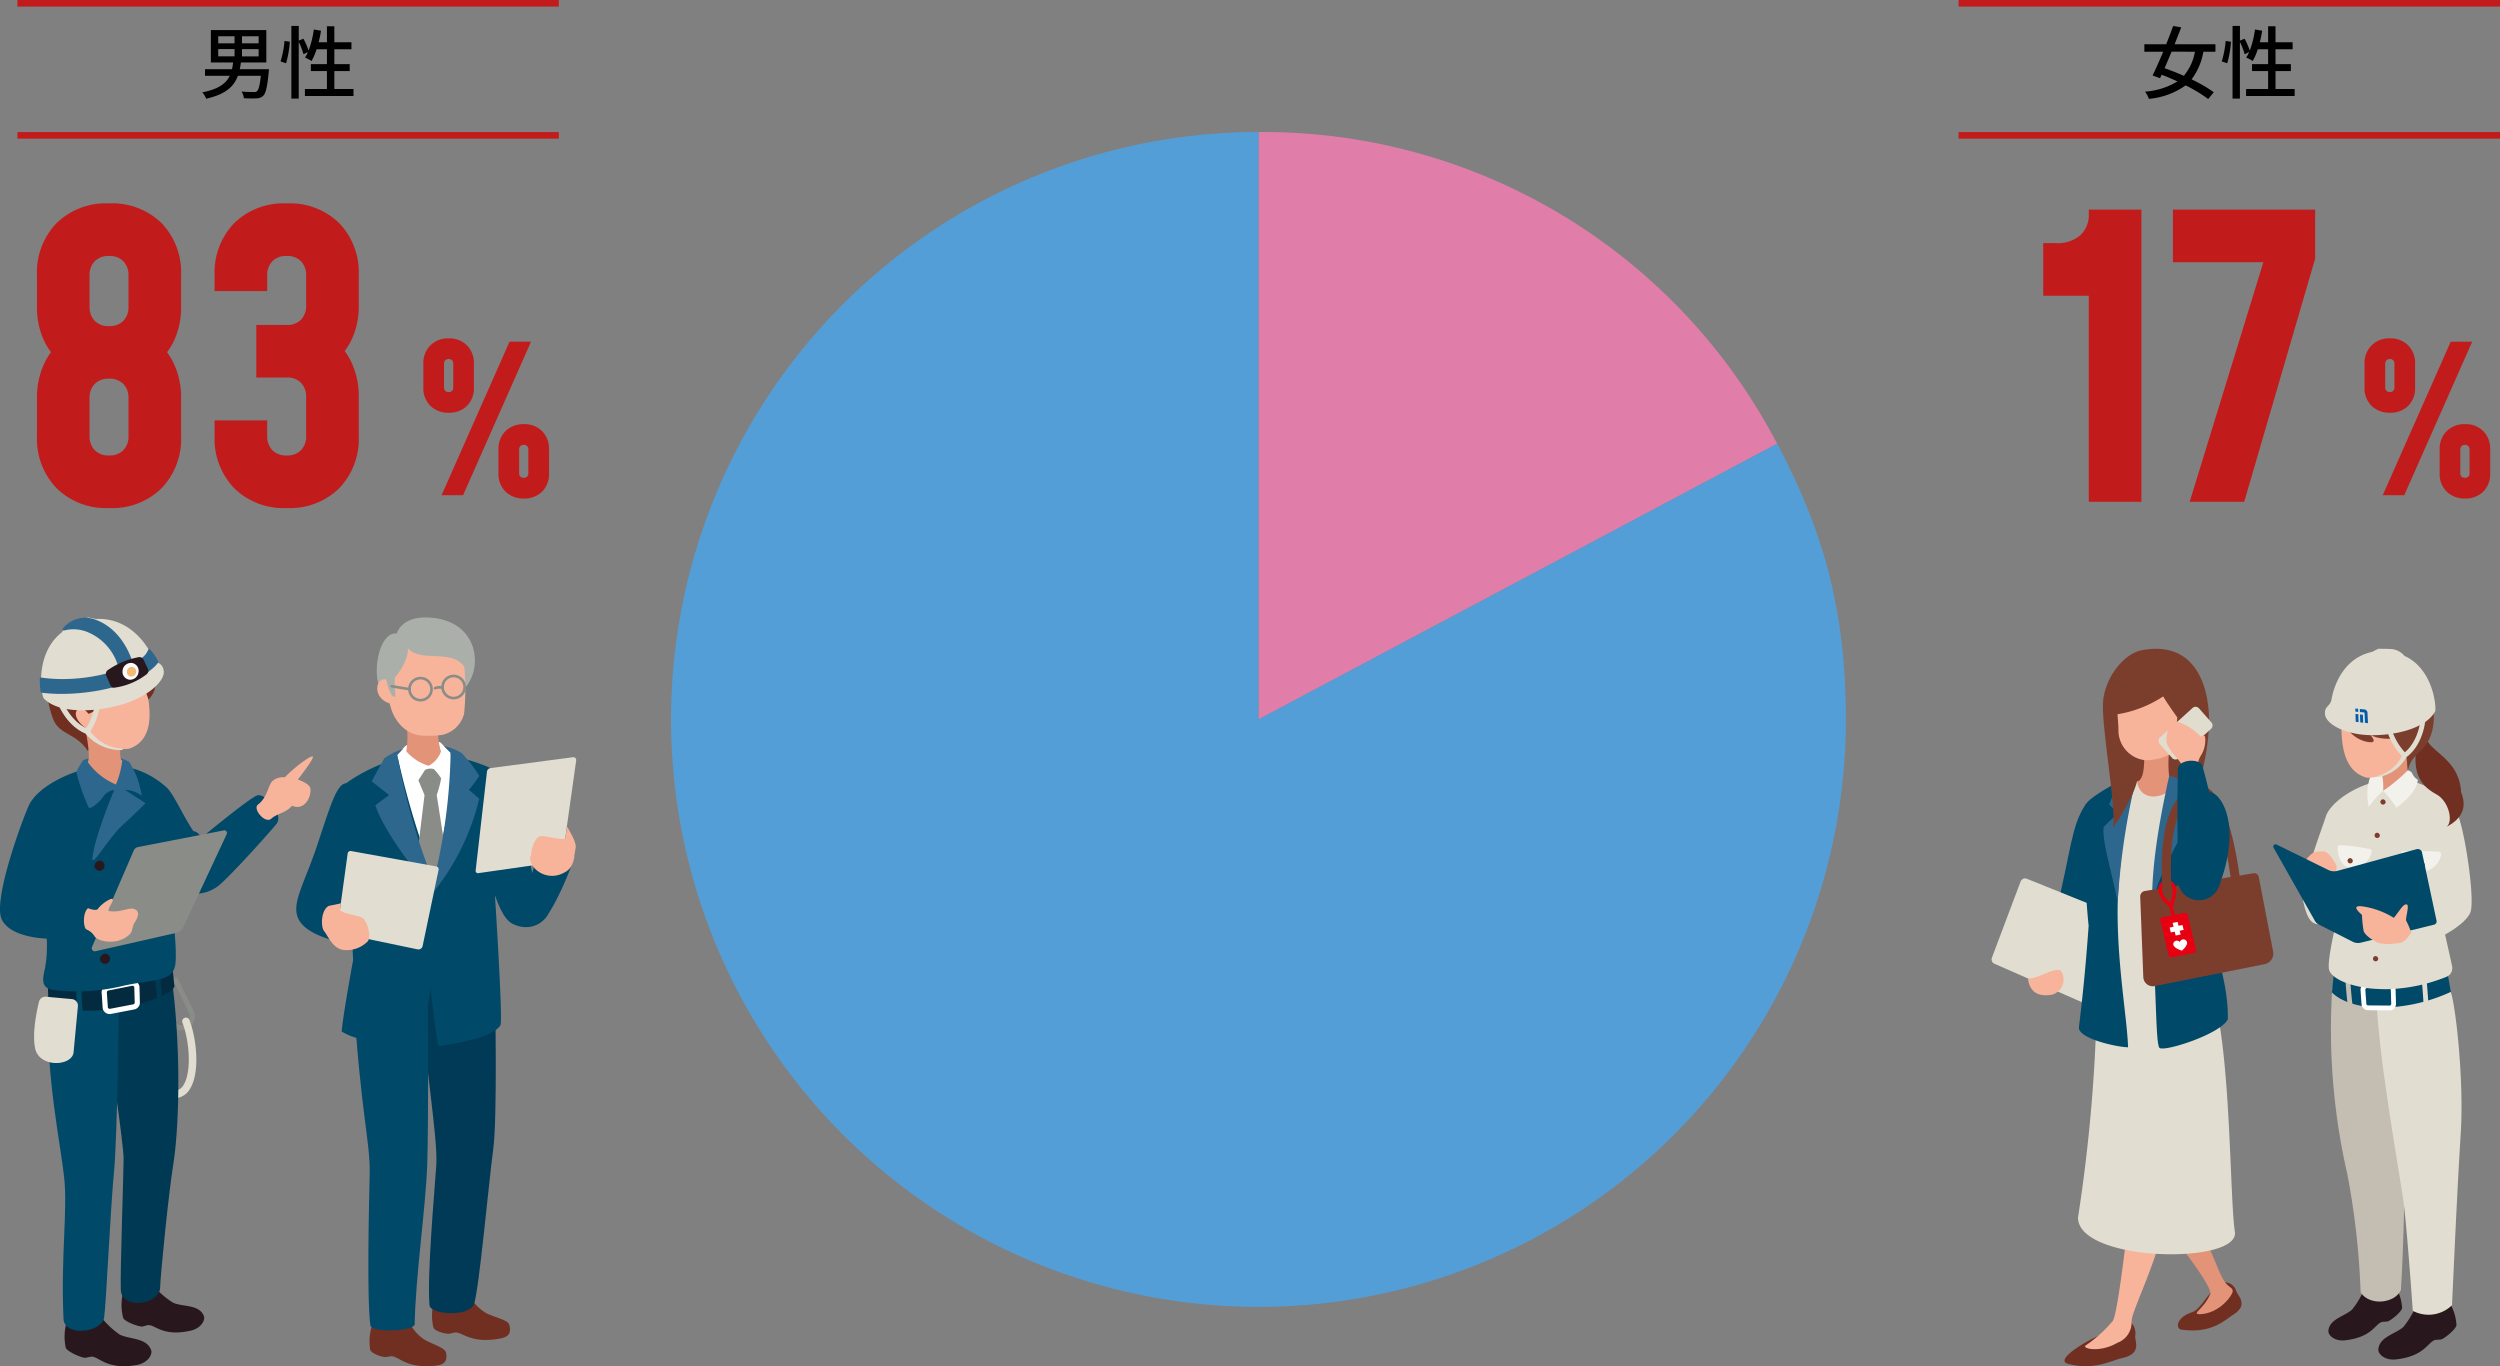 <svg xmlns="http://www.w3.org/2000/svg" xmlns:xlink="http://www.w3.org/1999/xlink" width="378.636" height="206.917" viewBox="0 0 378.636 206.917">
  <rect x="0" y="0" width="378.636" height="206.917" fill="#808080" stroke="none"/>
  <defs>
    <clipPath id="clip-path">
      <rect id="長方形_268" data-name="長方形 268" width="47.4" height="113.398" fill="none"/>
    </clipPath>
    <clipPath id="clip-path-2">
      <rect id="長方形_269" data-name="長方形 269" width="42.4" height="113.398" fill="none"/>
    </clipPath>
    <clipPath id="clip-path-3">
      <rect id="長方形_275" data-name="長方形 275" width="30.042" height="107.655" fill="none"/>
    </clipPath>
    <clipPath id="clip-path-4">
      <rect id="長方形_321" data-name="長方形 321" width="42.66" height="108.658" fill="none"/>
    </clipPath>
    <clipPath id="clip-path-5">
      <rect id="長方形_324" data-name="長方形 324" width="177.93" height="177.93" fill="none"/>
    </clipPath>
  </defs>
  <g id="グループ_9749" data-name="グループ 9749" transform="translate(-243.364 -4510)">
    <g id="グループ_9616" data-name="グループ 9616" transform="translate(0 783)">
      <g id="グループ_9603" data-name="グループ 9603" transform="translate(-135 2173)">
        <path id="パス_2190" data-name="パス 2190" d="M-41.123.944a10.656,10.656,0,0,1-7.95-3.009,10.778,10.778,0,0,1-2.965-7.906v-5.723a12.131,12.131,0,0,1,.959-4.927,10.011,10.011,0,0,1,2.64-3.628v3.127a9.521,9.521,0,0,1-2.64-3.54,11.923,11.923,0,0,1-.959-4.9v-4.72A10.766,10.766,0,0,1-49.073-42.2a10.685,10.685,0,0,1,7.95-2.994A10.674,10.674,0,0,1-33.158-42.2a10.8,10.8,0,0,1,2.95,7.921v4.72a11.923,11.923,0,0,1-.959,4.9,9.521,9.521,0,0,1-2.64,3.54v-3.127a10.011,10.011,0,0,1,2.64,3.628,12.131,12.131,0,0,1,.959,4.927v5.723a10.808,10.808,0,0,1-2.95,7.906A10.645,10.645,0,0,1-41.123.944Zm0-7.965a2.86,2.86,0,0,0,2.183-.811,2.985,2.985,0,0,0,.767-2.139v-5.723a2.985,2.985,0,0,0-.767-2.139,2.86,2.86,0,0,0-2.183-.811,2.86,2.86,0,0,0-2.183.811,2.985,2.985,0,0,0-.767,2.139v5.723a2.985,2.985,0,0,0,.767,2.139A2.86,2.86,0,0,0-41.123-7.021Zm0-19.588a2.86,2.86,0,0,0,2.183-.811,2.985,2.985,0,0,0,.767-2.139v-4.72a2.985,2.985,0,0,0-.767-2.139,2.86,2.86,0,0,0-2.183-.811,2.86,2.86,0,0,0-2.183.811,2.985,2.985,0,0,0-.767,2.139v4.72a2.985,2.985,0,0,0,.767,2.139A2.86,2.86,0,0,0-41.123-26.609ZM-14.219.944a10.656,10.656,0,0,1-7.95-3.009,10.778,10.778,0,0,1-2.965-7.906v-2.36h7.965v2.36A2.985,2.985,0,0,0-16.4-7.832a2.86,2.86,0,0,0,2.183.811,2.86,2.86,0,0,0,2.183-.811,2.985,2.985,0,0,0,.767-2.139v-5.9a2.985,2.985,0,0,0-.767-2.139,2.86,2.86,0,0,0-2.183-.811h-4.6v-7.965h4.6a2.86,2.86,0,0,0,2.183-.811,2.985,2.985,0,0,0,.767-2.139v-4.543a2.985,2.985,0,0,0-.767-2.139,2.86,2.86,0,0,0-2.183-.811,2.86,2.86,0,0,0-2.183.811,2.985,2.985,0,0,0-.767,2.139v2.36h-7.965v-2.36A10.766,10.766,0,0,1-22.169-42.2a10.685,10.685,0,0,1,7.95-2.994A10.674,10.674,0,0,1-6.254-42.2,10.8,10.8,0,0,1-3.3-34.279v4.543a11.923,11.923,0,0,1-.959,4.9A9.521,9.521,0,0,1-6.9-21.3v-3.127A10.011,10.011,0,0,1-4.263-20.8,12.131,12.131,0,0,1-3.3-15.871v5.9a10.808,10.808,0,0,1-2.95,7.906A10.645,10.645,0,0,1-14.219.944Z" transform="translate(436 1630)" fill="#c21b1b"/>
        <path id="パス_2191" data-name="パス 2191" d="M-6.758,0,3.534-23.25H6.789L-3.5,0Zm1.085-12.493a3.793,3.793,0,0,1-2.782-1.046,3.71,3.71,0,0,1-1.062-2.767v-3.6a3.762,3.762,0,0,1,1.062-2.782,3.762,3.762,0,0,1,2.782-1.062,3.71,3.71,0,0,1,2.767,1.062A3.793,3.793,0,0,1-1.86-19.9v3.6a3.74,3.74,0,0,1-1.046,2.767A3.74,3.74,0,0,1-5.673-12.493Zm0-3.131a.67.67,0,0,0,.5-.186.67.67,0,0,0,.186-.5v-3.6a.718.718,0,0,0-.186-.519.656.656,0,0,0-.5-.194.7.7,0,0,0-.519.194.7.7,0,0,0-.194.519v3.6a.656.656,0,0,0,.194.5A.718.718,0,0,0-5.673-15.624ZM5.7.5A3.793,3.793,0,0,1,2.922-.55,3.71,3.71,0,0,1,1.86-3.317v-3.6A3.762,3.762,0,0,1,2.922-9.7,3.762,3.762,0,0,1,5.7-10.757,3.71,3.71,0,0,1,8.471-9.7,3.793,3.793,0,0,1,9.517-6.913v3.6A3.74,3.74,0,0,1,8.471-.55,3.74,3.74,0,0,1,5.7.5Zm0-3.131a.67.67,0,0,0,.5-.186.67.67,0,0,0,.186-.5v-3.6A.718.718,0,0,0,6.2-7.432a.656.656,0,0,0-.5-.194.7.7,0,0,0-.519.194.7.7,0,0,0-.194.519v3.6a.656.656,0,0,0,.194.5A.718.718,0,0,0,5.7-2.635Z" transform="translate(452 1629)" fill="#c21b1b"/>
      </g>
      <g id="グループ_9615" data-name="グループ 9615" transform="translate(-0.5)">
        <path id="パス_2189" data-name="パス 2189" d="M2.916-6.564H5.388v1.1H2.916Zm0-1.944H5.388V-7.44H2.916ZM9.036-7.44H6.516V-8.508h2.52Zm0,1.98H6.516v-1.1h2.52ZM10.6-3.516H6.18c.06-.324.12-.672.168-1.02H10.2V-9.444H1.8v4.908H5.172c-.048.348-.1.7-.168,1.02H.912v1H4.656C4.1-1.368,2.988-.5.5-.012a3.045,3.045,0,0,1,.588.96C4.056.288,5.3-.912,5.892-2.52h3.48C9.216-1.068,9.036-.4,8.784-.18a.7.7,0,0,1-.516.12c-.3,0-1.068-.012-1.824-.072A2.327,2.327,0,0,1,6.8.876C7.56.912,8.292.924,8.676.9A1.54,1.54,0,0,0,9.72.516c.4-.384.624-1.344.84-3.576Zm2.592-.9a15.217,15.217,0,0,0,.564-3.264l-.8-.12a14.305,14.305,0,0,1-.6,3.1ZM20.5-.516V-3.24h2.328V-4.284H20.5V-6.54h2.592V-7.6H20.5V-10.02H19.38V-7.6H18.12a16.164,16.164,0,0,0,.36-1.752l-1.092-.18A14.125,14.125,0,0,1,16.6-6.336a10.755,10.755,0,0,0-.78-1.8l-.708.288v-2.22H13.992v11h1.116v-8.6a10.919,10.919,0,0,1,.72,1.884l.672-.324a5.334,5.334,0,0,1-.444.828,6.493,6.493,0,0,1,1,.516A10.792,10.792,0,0,0,17.82-6.54h1.56v2.256H16.944V-3.24H19.38V-.516H16.044V.54H23.4V-.516Z" transform="translate(274 3741)"/>
        <line id="線_836" data-name="線 836" x2="82" transform="translate(246.5 3727.5)" fill="none" stroke="#c21b1b" stroke-width="1"/>
        <line id="線_837" data-name="線 837" x2="82" transform="translate(246.5 3747.5)" fill="none" stroke="#c21b1b" stroke-width="1"/>
      </g>
    </g>
    <g id="グループ_9617" data-name="グループ 9617" transform="translate(294 783)">
      <g id="グループ_9603-2" data-name="グループ 9603" transform="translate(-135 2173)">
        <path id="パス_2193" data-name="パス 2193" d="M-35.282,0V-31.211h-6.9v-7.965h1.947a5.245,5.245,0,0,0,3.658-1.18,4.165,4.165,0,0,0,1.3-3.245v-.649h7.965V0ZM-20,0-7.788-39.707l2.537,3.422H-22.538V-44.25H-1v7.434L-11.741,0Z" transform="translate(436 1630)" fill="#c21b1b"/>
        <path id="パス_2194" data-name="パス 2194" d="M-6.758,0,3.534-23.25H6.789L-3.5,0Zm1.085-12.493a3.793,3.793,0,0,1-2.782-1.046,3.71,3.71,0,0,1-1.062-2.767v-3.6a3.762,3.762,0,0,1,1.062-2.782,3.762,3.762,0,0,1,2.782-1.062,3.71,3.71,0,0,1,2.767,1.062A3.793,3.793,0,0,1-1.86-19.9v3.6a3.74,3.74,0,0,1-1.046,2.767A3.74,3.74,0,0,1-5.673-12.493Zm0-3.131a.67.67,0,0,0,.5-.186.67.67,0,0,0,.186-.5v-3.6a.718.718,0,0,0-.186-.519.656.656,0,0,0-.5-.194.7.7,0,0,0-.519.194.7.7,0,0,0-.194.519v3.6a.656.656,0,0,0,.194.5A.718.718,0,0,0-5.673-15.624ZM5.7.5A3.793,3.793,0,0,1,2.922-.55,3.71,3.71,0,0,1,1.86-3.317v-3.6A3.762,3.762,0,0,1,2.922-9.7,3.762,3.762,0,0,1,5.7-10.757,3.71,3.71,0,0,1,8.471-9.7,3.793,3.793,0,0,1,9.517-6.913v3.6A3.74,3.74,0,0,1,8.471-.55,3.74,3.74,0,0,1,5.7.5Zm0-3.131a.67.67,0,0,0,.5-.186.67.67,0,0,0,.186-.5v-3.6A.718.718,0,0,0,6.2-7.432a.656.656,0,0,0-.5-.194.7.7,0,0,0-.519.194.7.7,0,0,0-.194.519v3.6a.656.656,0,0,0,.194.5A.718.718,0,0,0,5.7-2.635Z" transform="translate(452 1629)" fill="#c21b1b"/>
      </g>
      <g id="グループ_9615-2" data-name="グループ 9615" transform="translate(-0.5)">
        <path id="パス_2192" data-name="パス 2192" d="M8.3-6.168A7.766,7.766,0,0,1,6.612-2.52C5.628-2.952,4.62-3.348,3.7-3.672c.336-.78.7-1.632,1.056-2.5Zm3.1,0V-7.3H5.22c.348-.888.7-1.764,1-2.556L5-10.068c-.3.852-.672,1.812-1.056,2.772H.636v1.128H3.492c-.564,1.344-1.14,2.64-1.608,3.6l1.128.408.24-.516c.78.288,1.6.636,2.4,1.008A11,11,0,0,1,.732-.12,3.571,3.571,0,0,1,1.32.972a11.286,11.286,0,0,0,5.568-2.04A21.644,21.644,0,0,1,10.308,1l.84-1.032A22.147,22.147,0,0,0,7.788-1.98,9.7,9.7,0,0,0,9.576-6.168Zm1.788,1.752a15.217,15.217,0,0,0,.564-3.264l-.8-.12a14.305,14.305,0,0,1-.6,3.1ZM20.5-.516V-3.24h2.328V-4.284H20.5V-6.54h2.592V-7.6H20.5V-10.02H19.38V-7.6H18.12a16.164,16.164,0,0,0,.36-1.752l-1.092-.18A14.125,14.125,0,0,1,16.6-6.336a10.755,10.755,0,0,0-.78-1.8l-.708.288v-2.22H13.992v11h1.116v-8.6a10.919,10.919,0,0,1,.72,1.884l.672-.324a5.334,5.334,0,0,1-.444.828,6.493,6.493,0,0,1,1,.516A10.792,10.792,0,0,0,17.82-6.54h1.56v2.256H16.944V-3.24H19.38V-.516H16.044V.54H23.4V-.516Z" transform="translate(274 3741)"/>
        <line id="線_836-2" data-name="線 836" x2="82" transform="translate(246.5 3727.5)" fill="none" stroke="#c21b1b" stroke-width="1"/>
        <line id="線_837-2" data-name="線 837" x2="82" transform="translate(246.5 3747.5)" fill="none" stroke="#c21b1b" stroke-width="1"/>
      </g>
    </g>
    <g id="グループ_9619" data-name="グループ 9619" transform="translate(2.236 779.228)">
      <g id="グループ_9488" data-name="グループ 9488" transform="translate(241.128 3824.29)">
        <g id="グループ_9487" data-name="グループ 9487" transform="translate(0)" clip-path="url(#clip-path)">
          <path id="パス_1223" data-name="パス 1223" d="M54.154,119.681a1.792,1.792,0,0,1-.381-.041,2.27,2.27,0,0,1-1.624-1.887.379.379,0,1,1,.739-.169c.168.739.54,1.206,1.045,1.314a1.267,1.267,0,0,0,1.243-.494,1.357,1.357,0,0,0,.048-1.536l-2.089-4.28-.321.172a.379.379,0,0,1-.358-.668l.668-.357a.378.378,0,0,1,.52.168l2.256,4.623a2.114,2.114,0,0,1-.121,2.337,2.074,2.074,0,0,1-1.625.817" transform="translate(-26.68 -57.155)" fill="#8a8c88"/>
          <path id="パス_1224" data-name="パス 1224" d="M53.837,136.342a.568.568,0,0,1-.054-1.134,1.671,1.671,0,0,0,1.287-.884c1.21-1.954.908-6.569-.17-9.39a.569.569,0,1,1,1.062-.406c1.042,2.727,1.648,7.856.075,10.4a2.807,2.807,0,0,1-2.144,1.416.527.527,0,0,1-.056,0" transform="translate(-27.259 -63.537)" fill="#e1ddd0"/>
          <path id="パス_1225" data-name="パス 1225" d="M37.919,208.043a7.538,7.538,0,0,0,.041,3.788c.225.553,2.371,1.345,2.9,1.287l.8-.211c1.141-.124,2.226,1.8,6.491.839,1.571-.335,2.306-1.6,2-2.282-.765-1.728-3.186-1.313-4.614-1.941a12.407,12.407,0,0,1-3.26-2.918,12.379,12.379,0,0,0-4.362,1.438" transform="translate(-19.293 -105.725)" fill="#28181d"/>
          <path id="パス_1226" data-name="パス 1226" d="M20.382,216.965a7.992,7.992,0,0,0-.184,4.011c.205.6,2.428,1.565,2.992,1.536l.861-.175c1.214-.063,2.248,2.036,6.819,1.277,1.683-.261,2.536-1.554,2.256-2.3-.706-1.875-3.293-1.581-4.767-2.331a13.161,13.161,0,0,1-3.275-3.284,13.115,13.115,0,0,0-4.7,1.26" transform="translate(-10.246 -110.382)" fill="#28181d"/>
          <path id="パス_1227" data-name="パス 1227" d="M42.387,109.964c1.362,11.35.832,22.181.088,26.853s-1.911,16.353-2.018,18.9c-.212,2.548-5.84,3.186-5.946.212s.425-17.521.425-19.857-2.23-17.2-3.186-24,9.487-9.107,10.637-2.111" transform="translate(-16.216 -54.098)" fill="#003953"/>
          <path id="パス_1228" data-name="パス 1228" d="M15.022,115.778c-.516,10.066,1.82,20.79,2.351,25.887s-.531,11.893-.106,21.344c.106,2.76,5.84,2.123,6.159-.213s.956-16.565,1.487-21.981.743-25.8.743-25.8c.106-4.885-10.118-6.114-10.634.765" transform="translate(-7.649 -56.792)" fill="#004969"/>
          <path id="パス_1229" data-name="パス 1229" d="M33.573,106.522l.4,3.884s-.263,1.3-5.9,2.8a31.042,31.042,0,0,1-13.144.29l-.164-3.882Z" transform="translate(-7.555 -54.51)" fill="#042a3f"/>
          <path id="パス_1230" data-name="パス 1230" d="M32.744,117.7a1.091,1.091,0,0,1-.624-.2,1.052,1.052,0,0,1-.44-.7l-.151-2.269a1.053,1.053,0,0,1,.855-1.17l3.587-.715a1.088,1.088,0,0,1,.851.186,1.062,1.062,0,0,1,.43.732c0,.012,0,.023,0,.035l.06,2.275a1.061,1.061,0,0,1-.866,1.13l-3.5.672a1.067,1.067,0,0,1-.2.02m3.442-4.284a.283.283,0,0,0-.061.006l-3.587.714a.277.277,0,0,0-.227.31l.151,2.269a.276.276,0,0,0,.109.143.294.294,0,0,0,.227.048l3.5-.672a.276.276,0,0,0,.23-.3l-.062-2.289a.272.272,0,0,0-.109-.173.294.294,0,0,0-.173-.057" transform="translate(-16.128 -57.633)" fill="#fff"/>
          <path id="パス_1231" data-name="パス 1231" d="M48.76,114.555a.394.394,0,0,1-.392-.356c-.288-2.951-.385-3.912-.385-3.913a.394.394,0,0,1,.784-.079s.1.961.385,3.915a.394.394,0,0,1-.354.43l-.039,0" transform="translate(-24.554 -56.215)" fill="#003953"/>
          <path id="パス_1232" data-name="パス 1232" d="M24.355,118.856a.4.4,0,0,1-.388-.325,25.576,25.576,0,0,1-.257-4.38.388.388,0,0,1,.406-.382.394.394,0,0,1,.382.406,25.171,25.171,0,0,0,.245,4.219.394.394,0,0,1-.319.457.365.365,0,0,1-.069.006" transform="translate(-12.129 -58.218)" fill="#004969"/>
          <path id="パス_1233" data-name="パス 1233" d="M15.924,45.762c-5.222.62-10.355,3.363-11.594,6.2S-1.069,66.3.258,69.128s6.815,2.921,6.815,2.921a18.677,18.677,0,0,1-.266,4.514c-.442,1.947-.531,3.009,1.416,3.275a29.787,29.787,0,0,0,10.355-.62c4.6-1.062,7.523-.531,7.965-3.186s-.973-12.922-.973-12.922c2.92,3.186,5.841,2.124,7.346,1.062s7.788-8.054,8.939-9.47c1.239-1.5-1.682-4.78-2.921-4.337s-8.5,6.461-8.5,6.461a1.408,1.408,0,0,0-1.15-1.062c-1.593-2.39-2.744-5.134-3.894-6.461a12.992,12.992,0,0,0-9.47-3.54" transform="translate(0 -23.408)" fill="#004969"/>
          <path id="パス_1234" data-name="パス 1234" d="M27.993,43.2c-2.367.194-3.177.292-3.4.713s-.973,1.394-.843,1.783a33.858,33.858,0,0,0,1.815,5.187c.194.324,1.459-.583,2.2-1.621a2.258,2.258,0,0,1,1.686-1.038s-2.95,6.938-3.307,10.31c-.129,1.556,2.432-3.048,4.6-5.025s3.436-3.274,3.436-3.274L31.073,48.2a4.241,4.241,0,0,1,2.529.908,12.907,12.907,0,0,0-1.913-5.155,6.5,6.5,0,0,0-3.7-.746" transform="translate(-12.144 -22.097)" fill="#2e678d"/>
          <path id="パス_1235" data-name="パス 1235" d="M18.356,6.978c3.845-2.8,8.665-2.29,11.051,1.5s2,5.505-.149,7.279S20.8,22.88,20.8,22.88c-1.775-2.656-4.117-2.454-5.115-4.491-.7-1.428-3-8.687,2.675-11.411" transform="translate(-7.485 -2.661)" fill="#702f21"/>
          <path id="パス_1236" data-name="パス 1236" d="M31.57,32.486c.263,1.537-.3,4.4.333,4.657a13.12,13.12,0,0,1-.956,3.618A9.851,9.851,0,0,1,26.7,37.392c.5-1.2-.5-5.53-.5-5.53-.475-1.346,4.4-3.15,5.364.624" transform="translate(-13.394 -15.469)" fill="#e29378"/>
          <path id="パス_1237" data-name="パス 1237" d="M31.167,17.841a5.278,5.278,0,0,1,3.366,3.869c.1,1.1.955,5.909-2.835,7.256a1.026,1.026,0,0,1-.212.05,6.761,6.761,0,0,1-6.586-3.23c-1.255-.9-1.91-2.342-.89-2.857.632-.284,1.428.8,1.428.8a4.253,4.253,0,0,0,2.405-2.206c.234.57-.682,1.062.144.992s3.558-1.946,3.181-4.677" transform="translate(-12.03 -9.13)" fill="#f7b49b"/>
          <path id="パス_1238" data-name="パス 1238" d="M79.774,50.413c1.616-1.212,1.506-3.2,2.424-3.747a2.512,2.512,0,0,1,1.653-.4c1.58-1.616,3.784-3.232,4.225-3.159s-2.241,3.489-2.241,3.489c1.249.478,1.947.955,1.91,1.506a2.856,2.856,0,0,1-.992,2.314,1.708,1.708,0,0,1-1.8.147c-.881,1.1-2.2,1.139-3.122,1.947-.918.882-2.865-1.433-2.057-2.094" transform="translate(-40.724 -22.056)" fill="#f7b49b"/>
          <path id="パス_1239" data-name="パス 1239" d="M21.06.228c4.484-.22,7.335,3.054,8.619,5.848.48.948,1.437.672,1.634,2s-1.758,3.417-5.206,4.732-10.237,2.2-12.936-.519c-.413-.443-1.5-6.767,2.732-10.056A3.322,3.322,0,0,1,17.932.548C18.473.371,19.9,0,19.9,0Z" transform="translate(-6.516 -0.001)" fill="#e1ddd0"/>
          <path id="パス_1240" data-name="パス 1240" d="M27.176,31.754a6.838,6.838,0,0,1-1.479-.266,6.41,6.41,0,0,1-3.3-2.336,10.343,10.343,0,0,0,1.554-4.847.4.4,0,0,0-.792-.066,9.731,9.731,0,0,1-1.384,4.417c-2.945-1.417-3.95-5.09-3.96-5.128a.4.4,0,0,0-.77.2c.045.175,1.156,4.274,4.635,5.762a6.926,6.926,0,0,0,5.491,2.484.111.111,0,0,0,.01-.222" transform="translate(-8.713 -11.889)" fill="#e1ddd0"/>
          <path id="パス_1241" data-name="パス 1241" d="M39.207,19.022l-.43.185-.383-1.221.43-.2Z" transform="translate(-19.647 -9.101)" fill="#005bac"/>
          <path id="パス_1242" data-name="パス 1242" d="M40.621,18.376l-.446.191-.383-1.246.445-.206Z" transform="translate(-20.363 -8.758)" fill="#005bac"/>
          <path id="パス_1243" data-name="パス 1243" d="M41.082,16.9l-.462.2-.452-1.513a.114.114,0,0,0-.163-.078l-.588.3-.152-.509.744-.355a.412.412,0,0,1,.579.286Z" transform="translate(-20.093 -7.625)" fill="#005bac"/>
          <path id="パス_1244" data-name="パス 1244" d="M38.418,16.5l-.431.2-.15-.5.431-.2Z" transform="translate(-19.362 -8.184)" fill="#005bac"/>
          <path id="パス_1245" data-name="パス 1245" d="M29.325,76.332a.766.766,0,1,0,.753-.909.842.842,0,0,0-.753.909" transform="translate(-15.006 -38.596)" fill="#28181d"/>
          <path id="パス_1246" data-name="パス 1246" d="M31.023,105.2a.766.766,0,1,0,.753-.91.842.842,0,0,0-.753.91" transform="translate(-15.875 -53.366)" fill="#28181d"/>
          <path id="パス_1247" data-name="パス 1247" d="M28.494,83.7l6.321-14.609a.924.924,0,0,1,.672-.54L48.47,66.035a.4.4,0,0,1,.433.555l-6.62,14.173a1.405,1.405,0,0,1-.96.775l-12.295,2.8a.469.469,0,0,1-.535-.643" transform="translate(-14.561 -33.788)" fill="#8a8c88"/>
          <path id="パス_1248" data-name="パス 1248" d="M26.657,88.688c-.84.679-.743,2.974-.226,3.232a2.519,2.519,0,0,1,1.228,1.066c.582.776,3.491,1.422,5.333-.355.42-.42.355-1.229.744-1.81s.9-1.616-.065-2c-.873-.291-2,.549-3.749.323-.55-.032.582-1.39.485-1.778s-1.746.646-2.295,1.487c-.388.291-1.455-.162-1.455-.162" transform="translate(-13.322 -44.663)" fill="#f7b49b"/>
          <path id="パス_1249" data-name="パス 1249" d="M12.382,117.641l3.929.357a1,1,0,0,1,.9,1.085l-.654,6.934c-.149,2.169-5.236,2.469-5.835-.6-.445-2.284.229-5.52.6-7.026a1,1,0,0,1,1.057-.753" transform="translate(-5.412 -60.198)" fill="#e1ddd0"/>
          <path id="パス_1250" data-name="パス 1250" d="M19.642,2.017a5.627,5.627,0,0,1,3.781.342,8,8,0,0,1,4.316,4.808.19.19,0,0,0,.177.123.193.193,0,0,0,.067-.012l1.773-.669a.19.19,0,0,0,.11-.244c-1.148-3.043-3.057-5.117-5.521-6a4.329,4.329,0,0,0-4.912,1.359.189.189,0,0,0,.208.292" transform="translate(-9.927 -0.045)" fill="#2e678d"/>
          <path id="パス_1251" data-name="パス 1251" d="M30.28,11.7a6.926,6.926,0,0,0-1.234-1.8.19.19,0,0,0-.312.088,2.666,2.666,0,0,1-.946,1.187C25.142,13.3,18.4,15,12.567,14.141a.2.2,0,0,0-.15.042.19.19,0,0,0-.067.141,11.283,11.283,0,0,0,.125,1.958.189.189,0,0,0,.164.159,25.15,25.15,0,0,0,3.017.174c4.144,0,10.181-.96,13.555-3.668a6.219,6.219,0,0,0,1.048-1.05.19.19,0,0,0,.021-.2" transform="translate(-6.319 -5.039)" fill="#2e678d"/>
          <path id="パス_1252" data-name="パス 1252" d="M33.173,14.241A12.16,12.16,0,0,1,37.835,12.3a.7.7,0,0,1,.727.4l.652,1.385a.666.666,0,0,1-.168.791,10.3,10.3,0,0,1-4.895,2.05.551.551,0,0,1-.6-.328l-.641-1.478a.715.715,0,0,1,.261-.882" transform="translate(-16.811 -6.293)" fill="#28181d"/>
          <path id="パス_1253" data-name="パス 1253" d="M38.01,15.3a1.207,1.207,0,0,0,1.034,1.338,1.288,1.288,0,0,0,1.377-1.091A1.206,1.206,0,0,0,39.375,14.1a1.293,1.293,0,0,0-1.365,1.2" transform="translate(-19.448 -7.213)" fill="#fff"/>
          <path id="パス_1254" data-name="パス 1254" d="M39.347,16.014a.7.7,0,0,0,.6.779.75.75,0,0,0,.8-.635.7.7,0,0,0-.609-.843.753.753,0,0,0-.795.7" transform="translate(-20.133 -7.836)" fill="#f5bb75"/>
        </g>
      </g>
      <g id="グループ_9490" data-name="グループ 9490" transform="translate(286 3824.29)">
        <g id="グループ_9489" data-name="グループ 9489" transform="translate(0)" clip-path="url(#clip-path-2)">
          <path id="パス_1255" data-name="パス 1255" d="M22.865,215.252a7.916,7.916,0,0,0-.387,3.961c.172.6,1.765,1.12,2.325,1.12l.861-.129c1.206,0,2.239,1.938,6.8,1.421,1.679-.172,1.636-1.162,1.507-1.938s-1.895-1.206-3.316-2.024a6.813,6.813,0,0,1-2.282-2.627,8.578,8.578,0,0,0-5.512.216" transform="translate(-11.285 -108.315)" fill="#702f21"/>
          <path id="パス_1256" data-name="パス 1256" d="M41.794,208.175a7.92,7.92,0,0,0-.091,3.979c.217.589,1.844.985,2.4.943l.849-.193c1.2-.09,2.377,1.765,6.891.91,1.662-.3,1.545-1.282,1.359-2.045s-1.979-1.061-3.458-1.771a6.814,6.814,0,0,1-2.471-2.45,8.579,8.579,0,0,0-5.481.626" transform="translate(-20.933 -104.614)" fill="#702f21"/>
          <path id="パス_1257" data-name="パス 1257" d="M38.256,111.291c.375,8.9,2.53,21.086,2.249,25.21s-1.406,16.494-1.031,21.18c.094,1.406,6,1.874,6.748-.187s2.249-18.556,2.905-23.429.281-23.054.281-23.335c-.281-6.56-11.433-6-11.152.562" transform="translate(-19.298 -53.519)" fill="#003a56"/>
          <path id="パス_1258" data-name="パス 1258" d="M17.517,111.657c1.018,17.3,2.545,21.929,2.434,26.727s-.446,19.193.111,22.987c.223,1.116,6.249.893,6.7-.111.111-7.141,1.674-17.742,1.9-24.214s.111-25.665.111-25.665c.112-5.468-11.675-5.473-11.249.276" transform="translate(-8.832 -54.14)" fill="#004969"/>
          <path id="パス_1259" data-name="パス 1259" d="M19.376,41.653A24.8,24.8,0,0,0,7.548,46.117c-1.395.167-2.232,2.9-4.352,9.318S-1.211,64.863.741,67.318,8.5,70.554,8.5,70.554L8.608,72.9s-1.562,8.521-1.73,10.809c3.236,2.176,12.275,2.287,12.275,2.287l1.171-8.967s1,8.967,1.227,8.912c3.85-.558,8.425-1.562,9.374-3.18.39-.781-.837-19.68-.837-19.68,1.171,3.292,2.064,4.24,3.292,4.575a3.882,3.882,0,0,0,4.854-1.841c1.674-2.567,4.017-8.146,3.961-9.318s-3.292-2.734-5.244-1l-1.228,4.24s-1.618-9.485-2.4-13c-.446-1.785-7.421-5.189-13.948-5.077" transform="translate(0 -21.013)" fill="#004969"/>
          <path id="パス_1260" data-name="パス 1260" d="M34.939,37.6a5.417,5.417,0,0,0-2.868.851l-1.219,1.335a127.478,127.478,0,0,0,5.455,18.281c3.482-12.187,2.631-18.613,2.631-18.613L37.473,37.97s-.4-.443-2.534-.367" transform="translate(-15.565 -18.967)" fill="#fff"/>
          <path id="パス_1261" data-name="パス 1261" d="M33.7,31.741a13.848,13.848,0,0,1-.074,3.831,7.151,7.151,0,0,0,3.385,2.195,3.966,3.966,0,0,0,1.871-2.154,11.825,11.825,0,0,1-.458-3.946c.037-1.6-4.91-1.972-4.724.074" transform="translate(-16.964 -15.304)" fill="#e29378"/>
          <path id="パス_1262" data-name="パス 1262" d="M27.663,2.415c-2.79-.223-3.791,6.061-2.49,8.516,1.786,2.975,11,1.544,12.563.019a6.381,6.381,0,0,0,1.681-5.187C39.3,4.126,38.077.629,33.2.071s-5.542,2.343-5.542,2.343" transform="translate(-12.416 0)" fill="#abafaa"/>
          <path id="パス_1263" data-name="パス 1263" d="M32.025,22.655c-2.773.065-4.818-2.14-5.372-4.88-2.773-.913-2.121-4.077-.522-3.621a6.662,6.662,0,0,0,.914,2.512l.489.1a19.453,19.453,0,0,1-.13-2.9s2.087-2.349,1.99-4.469c1.989,2.251,6.687.033,8.546,2.838a36.4,36.4,0,0,1-.033,7.079,4.4,4.4,0,0,1-3.425,3.23,17.32,17.32,0,0,1-2.457.117" transform="translate(-12.488 -4.738)" fill="#f7b49b"/>
          <path id="パス_1264" data-name="パス 1264" d="M36.068,21.876a1.871,1.871,0,1,1,1.871-1.871,1.873,1.873,0,0,1-1.871,1.871m0-3.344a1.473,1.473,0,1,0,1.473,1.473,1.474,1.474,0,0,0-1.473-1.473" transform="translate(-17.253 -9.149)" fill="#8a8c88"/>
          <path id="パス_1265" data-name="パス 1265" d="M46.191,21.233a1.871,1.871,0,1,1,1.871-1.871,1.873,1.873,0,0,1-1.871,1.871m0-3.344a1.473,1.473,0,1,0,1.473,1.473,1.474,1.474,0,0,0-1.473-1.473" transform="translate(-22.36 -8.824)" fill="#8a8c88"/>
          <path id="パス_1266" data-name="パス 1266" d="M31.681,21.461a.179.179,0,0,1-.032,0l-2.667-.438a.2.2,0,1,1,.064-.393l2.667.438a.2.2,0,0,1-.032.4" transform="translate(-14.537 -10.405)" fill="#8a8c88"/>
          <path id="パス_1267" data-name="パス 1267" d="M42.215,21.479a.2.2,0,0,1-.083-.38,1.874,1.874,0,0,1,1.266-.076.2.2,0,0,1-.133.376,1.48,1.48,0,0,0-.968.063.2.2,0,0,1-.082.017" transform="translate(-21.197 -10.565)" fill="#8a8c88"/>
          <path id="パス_1268" data-name="パス 1268" d="M37.322,47.974l1.01-1.572a1.806,1.806,0,0,1,1.347-.112,8.4,8.4,0,0,1,1.095,1.4,17.252,17.252,0,0,1-.673,2.526L41.2,57.264s-1.095,4.659-1.6,6.119l-2.245-5.81.9-7.353Z" transform="translate(-18.829 -23.315)" fill="#8a8c88"/>
          <path id="パス_1269" data-name="パス 1269" d="M24.962,41.15l-1.921,3.489c.781.632,2.64,2.083,2.64,2.083L23.6,48.283c1.711,5.133,8.741,13.2,8.741,13.2a35.664,35.664,0,0,0,6.992-14.209L37.77,45.94a18.757,18.757,0,0,0,1.562-2.12,19.856,19.856,0,0,0-2.678-3.464A8.586,8.586,0,0,0,34,39.31l1,1.012A86.246,86.246,0,0,1,32.391,59.9a106.241,106.241,0,0,1-5.479-19.245l.861-.91a10.724,10.724,0,0,0-2.811,1.406" transform="translate(-11.624 -19.832)" fill="#2e678d"/>
          <path id="パス_1270" data-name="パス 1270" d="M12.541,83.134l1.567-11.38a.433.433,0,0,1,.505-.366l12.918,2.333a.433.433,0,0,1,.346.514L25.46,85.779a.644.644,0,0,1-.762.5L13.049,83.854a.646.646,0,0,1-.508-.72" transform="translate(-6.324 -36.013)" fill="#e1ddd0"/>
          <path id="パス_1271" data-name="パス 1271" d="M54.822,59.88,56.537,44.9a.622.622,0,0,1,.537-.546l12.5-1.648a.426.426,0,0,1,.477.482l-2.08,14.733a.7.7,0,0,1-.594.6L55.22,60.268a.351.351,0,0,1-.4-.387" transform="translate(-27.657 -21.541)" fill="#e1ddd0"/>
          <path id="パス_1272" data-name="パス 1272" d="M77.071,63.951c.93,1.6,1.451,2.641,1.264,3.348s0,2.864-1.785,3.645a3.635,3.635,0,0,1-3.868-.223c-.93-.632-1.488-1.9-1.116-2.343.149-1.451.744-3.125,1.785-3.013s3.05.669,3.459.334Z" transform="translate(-36.047 -32.264)" fill="#f7b49b"/>
          <path id="パス_1273" data-name="パス 1273" d="M8.888,87.769c-1.23.653-1.23,3.228-.692,3.843s1.268,2.728,3.074,2.844a4.45,4.45,0,0,0,3.382-1.191c.807-.577.115-3-.538-3.574s-2.959-.615-3.536-1.307l.154-1Z" transform="translate(-3.962 -44.086)" fill="#f7b49b"/>
        </g>
      </g>
    </g>
    <g id="グループ_9618" data-name="グループ 9618" transform="translate(0.316 779.228)">
      <g id="グループ_9502" data-name="グループ 9502" transform="translate(587.344 3829.03)">
        <g id="グループ_9501" data-name="グループ 9501" transform="translate(0)" clip-path="url(#clip-path-3)">
          <path id="パス_1416" data-name="パス 1416" d="M27.945,206.691a7.225,7.225,0,0,1,1.144,3.445c-.032.571-1.729,1.958-2.227,2.07l-.792.059c-1.072.243-1.457,2.322-5.621,2.784-1.528.186-2.588-.73-2.527-1.444.155-1.8,2.478-2.183,3.576-3.2a11.885,11.885,0,0,0,2.044-3.66,11.859,11.859,0,0,1,4.4-.057" transform="translate(-9.572 -110.314)" fill="#28181d"/>
          <path id="パス_1417" data-name="パス 1417" d="M44.792,211.815A7.655,7.655,0,0,1,46,215.466c-.034.605-1.832,2.075-2.36,2.195l-.84.062c-1.137.258-1.544,2.462-5.958,2.951-1.62.2-2.743-.773-2.678-1.53.164-1.913,2.626-2.314,3.791-3.389a12.605,12.605,0,0,0,2.167-3.88,12.568,12.568,0,0,1,4.665-.061" transform="translate(-18.248 -113.046)" fill="#28181d"/>
          <path id="パス_1418" data-name="パス 1418" d="M18.959,109.714A98.128,98.128,0,0,0,21.21,137.9a115.261,115.261,0,0,1,2.035,18.011c1.425,2.137,5.292,1.628,6.106-.407.712-11.6.61-25.949.508-32.462s-.712-12.923-.712-12.923a27.518,27.518,0,0,0-10.188-.407" transform="translate(-10.016 -58.426)" fill="#c4bdb2"/>
          <path id="パス_1419" data-name="パス 1419" d="M33.564,112.738c.407,8.141,2.307,19.131,4,29.782.543,3.46,1.493,17.164,1.493,17.164A5.091,5.091,0,0,0,45,158.836c.509-10.99.814-17.808,1.323-26.051s-.806-19.5-1.518-21.4a25.74,25.74,0,0,0-11.236,1.357" transform="translate(-17.927 -59.415)" fill="#e1ddd0"/>
          <path id="パス_1420" data-name="パス 1420" d="M19.389,104.42l-.322,3.106s1.66,2.075,6.754,2.307a25.638,25.638,0,0,0,11.257-2.374l-.621-3.561Z" transform="translate(-10.184 -55.492)" fill="#004969"/>
          <path id="パス_1421" data-name="パス 1421" d="M32.759,112.848h-.008l-3.255-.025a.991.991,0,0,1-.976-.916l-.149-2.108a.988.988,0,0,1,.267-.747,1,1,0,0,1,.731-.308l3.34.049a.984.984,0,0,1,.97.956l.063,2.083a.985.985,0,0,1-.985,1.016m-3.4-3.377a.259.259,0,0,0-.259.277h0l.149,2.108a.261.261,0,0,0,.257.241l3.254.025a.234.234,0,0,0,.187-.078.253.253,0,0,0,.074-.189l-.063-2.083a.258.258,0,0,0-.255-.251l-3.341-.049h0" transform="translate(-15.152 -58.081)" fill="#fff"/>
          <path id="パス_1422" data-name="パス 1422" d="M24.231,111.622a.362.362,0,0,1-.36-.317c-.347-2.727-.394-4.457-.394-4.474a.363.363,0,0,1,.354-.372.358.358,0,0,1,.372.354c0,.017.048,1.714.389,4.4a.363.363,0,0,1-.314.406l-.047,0" transform="translate(-12.539 -56.86)" fill="#c4bdb2"/>
          <path id="パス_1423" data-name="パス 1423" d="M48.888,111.088a.362.362,0,0,1-.362-.345c-.086-1.713-.3-4.051-.3-4.074a.363.363,0,0,1,.724-.067c0,.023.22,2.377.306,4.1a.362.362,0,0,1-.344.381h-.019" transform="translate(-25.755 -56.76)" fill="#e1ddd0"/>
          <path id="パス_1424" data-name="パス 1424" d="M23.245,42.369c-5.36.339-9.5,3.663-10.108,5.631s-4,10.651-3.392,13.093,1.357,4.885,5.224,1.832c0,0-1.7,6.784-1.357,8.277s3.8,2.985,8.683,2.985a25.323,25.323,0,0,0,9.159-1.9,1.426,1.426,0,0,0,.814-1.493c-.2-1.018-1.086-4.884-1.086-4.884s2.985-1.56,3.8-3.256S34.235,50.51,33.15,47.864s-5.427-5.631-9.9-5.5" transform="translate(-5.166 -22.627)" fill="#e1ddd0"/>
          <path id="パス_1425" data-name="パス 1425" d="M41.805,65.76c1.531-.077,4.147-.009,5.412.074a.391.391,0,0,1,.364.423,3.085,3.085,0,0,1-6.1-.059.358.358,0,0,1,.326-.437" transform="translate(-22.15 -35.105)" fill="#f3f1ec"/>
          <path id="パス_1426" data-name="パス 1426" d="M21.279,63.827a35.134,35.134,0,0,1,4.482.583.42.42,0,0,1,.332.515c-.764,2.853-5.1,3.793-5.16-.758a.332.332,0,0,1,.347-.341" transform="translate(-11.18 -34.09)" fill="#f3f1ec"/>
          <path id="パス_1427" data-name="パス 1427" d="M33.006,42.99a15.184,15.184,0,0,0-2.183,2.431,8.26,8.26,0,0,1,.3-4.79L33,40.225Z" transform="translate(-16.351 -21.484)" fill="#f3f1ec"/>
          <path id="パス_1428" data-name="パス 1428" d="M34.583,34.4a8.961,8.961,0,0,1,.543,3.663c2.917-1.492,3.715-3.088,3.715-3.088l-.255-3.967s-2.578-.271-4,3.392" transform="translate(-18.471 -16.561)" fill="#e29378"/>
          <path id="パス_1429" data-name="パス 1429" d="M46.385,29.786c-.69,4.553,1.016,6.137,3,7.241s2.6,4.283,1.5,4.945c3.62-1.81,2.561-4.459,2.252-5.254-.265-5.386-5.386-6.225-5.3-8.654a2.014,2.014,0,0,0-1.457,1.722" transform="translate(-24.691 -14.989)" fill="#702f21"/>
          <path id="パス_1430" data-name="パス 1430" d="M22.193,20.87c-.175,4.165,0,8.811,3.857,9.819a6.392,6.392,0,0,0,5.917-3.9,15.687,15.687,0,0,1-3.594-5.874Z" transform="translate(-11.83 -11.147)" fill="#f7b49b"/>
          <path id="パス_1431" data-name="パス 1431" d="M23.278,19.939c.263,2.192,2.718,3.375,4.076,3.287.877-.088-.57-1.49-.57-1.49s.57,1.1,3.726.964a10.338,10.338,0,0,0,2.116,2.85l.177,1.942c.4-1.148.353-1.457,2.119-3.135s2.031-4.5,1.722-6.225S23.2,16.358,23.278,19.939" transform="translate(-12.433 -9.076)" fill="#7b3e2d"/>
          <path id="パス_1432" data-name="パス 1432" d="M23.928.475c-3.935.848-5.671,4.465-6.156,7.284-.2.967-1.094.942-.967,2.188S19.094,12.618,22.376,13s9.362-.407,11.092-3.485c.259-.5-.213-6.454-4.621-8.431A2.921,2.921,0,0,0,26.709.034C26.2,0,24.878,0,24.878,0Z" transform="translate(-8.969)" fill="#e1ddd0"/>
          <path id="パス_1433" data-name="パス 1433" d="M41.243,21.527a.363.363,0,0,0-.351-.375H40.88a.364.364,0,0,0-.363.351c0,.037-.155,3.575-2.438,5.472a9.155,9.155,0,0,1-2.071-3.725.363.363,0,1,0-.7.21,9.713,9.713,0,0,0,2.308,4.08,5.28,5.28,0,0,1-1.336,1.773,6.164,6.164,0,0,1-2.232,1.218.1.1,0,0,0,.049.2,6.125,6.125,0,0,0,4.225-3.017c2.75-2.062,2.912-6.016,2.917-6.184" transform="translate(-18.148 -11.297)" fill="#e1ddd0"/>
          <path id="パス_1434" data-name="パス 1434" d="M39.463,39.531a25.38,25.38,0,0,1-3.715,3.088,17.548,17.548,0,0,1,2,2.578c3.392-2.51,3.223-4.24,3.223-4.24a2.077,2.077,0,0,1-.782-.863.925.925,0,0,0-.727-.563" transform="translate(-19.093 -21.114)" fill="#f3f1ec"/>
          <path id="パス_1435" data-name="パス 1435" d="M35.626,49.414a.4.4,0,1,1-.393-.475.44.44,0,0,1,.393.475" transform="translate(-18.608 -26.139)" fill="#7b3e2d"/>
          <path id="パス_1436" data-name="パス 1436" d="M33.738,60.282a.4.4,0,1,1-.393-.475.44.44,0,0,1,.393.475" transform="translate(-17.6 -31.943)" fill="#7b3e2d"/>
          <path id="パス_1437" data-name="パス 1437" d="M33.215,100.367a.4.4,0,1,1-.393-.475.44.44,0,0,1,.393.475" transform="translate(-17.321 -53.353)" fill="#7b3e2d"/>
          <path id="パス_1438" data-name="パス 1438" d="M24.952,68.532a.4.4,0,1,1-.393-.475.44.44,0,0,1,.393.475" transform="translate(-12.907 -36.35)" fill="#7b3e2d"/>
          <path id="パス_1439" data-name="パス 1439" d="M48.377,69.9a.4.4,0,1,1-.393-.475.44.44,0,0,1,.393.475" transform="translate(-25.419 -37.079)" fill="#7b3e2d"/>
          <path id="パス_1440" data-name="パス 1440" d="M10.375,67.273c1.323-1.679,1.679-1.323,2.6-1.425s1.628,1.323,2.035,1.933-.305,2.137-.305,2.137Z" transform="translate(-5.541 -35.167)" fill="#f7b49b"/>
          <path id="パス_1441" data-name="パス 1441" d="M.5,63.6l7.828,3.852a1.982,1.982,0,0,0,1.4.133l11.983-3.281a.66.66,0,0,1,.82.5l2.2,10.347a.494.494,0,0,1-.365.582l-11.1,2.729a1.8,1.8,0,0,1-1.243-.143L6.866,75.7a1.318,1.318,0,0,1-.549-.526L.047,64.089A.349.349,0,0,1,.5,63.6" transform="translate(0 -33.951)" fill="#004969"/>
          <path id="パス_1442" data-name="パス 1442" d="M35.332,87.38c-1.17,1.578-1.374,1.578-2.442,1.628a6.359,6.359,0,0,1-2.7-.1c-.509-.305-1.781-.967-2.086-1.781a20.332,20.332,0,0,1-.254-2.442c-1.221-1.069-1.323-1.628.967-1.12a12.319,12.319,0,0,1,3.867,1.578c1.12-1.425,1.425-2.086,1.933-2.036s-.254,2.239-.051,2.493a14.2,14.2,0,0,1,.763,1.781" transform="translate(-14.42 -44.386)" fill="#f7b49b"/>
          <path id="パス_1443" data-name="パス 1443" d="M27.2,22.429l-.434-.055-.034-1.191.428.046Z" transform="translate(-14.277 -11.314)" fill="#005bac"/>
          <path id="パス_1444" data-name="パス 1444" d="M28.675,22.6l-.444-.057-.044-1.2.437.048Z" transform="translate(-15.055 -11.395)" fill="#005bac"/>
          <path id="パス_1445" data-name="パス 1445" d="M29.382,21.723l-.454-.059-.061-1.442a.144.144,0,0,0-.124-.138l-.578-.044-.014-.468.718.076a.521.521,0,0,1,.436.492Z" transform="translate(-15.037 -10.453)" fill="#005bac"/>
          <path id="パス_1446" data-name="パス 1446" d="M27.115,19.94l-.425-.05-.008-.463.423.047Z" transform="translate(-14.251 -10.376)" fill="#005bac"/>
        </g>
      </g>
      <g id="グループ_9609" data-name="グループ 9609" transform="translate(544.684 3829.03)">
        <g id="グループ_9609-2" data-name="グループ 9609" clip-path="url(#clip-path-4)">
          <path id="パス_1526" data-name="パス 1526" d="M73.341,60.484a.689.689,0,0,1-.683-.606c-.783-6.439-2.766-13.291-4.641-13.149a.689.689,0,1,1-.111-1.374c4.13-.326,5.821,11.9,6.12,14.356a.689.689,0,0,1-.6.767.645.645,0,0,1-.084.005" transform="translate(-36.363 -24.513)" fill="#7b3e2d"/>
          <path id="パス_1527" data-name="パス 1527" d="M22.348,51.407c-2.13,3.114-2.243,7.323-4.3,15.548l-2.969,9.9L18.049,79.1s4.5-8.812,5.973-13.022c1-2.859-.595-15.816-1.673-14.667" transform="translate(-8.151 -27.749)" fill="#004969"/>
          <path id="パス_1528" data-name="パス 1528" d="M19.708,81.542,5.344,75.751a.724.724,0,0,0-.954.424L.044,87.716a.725.725,0,0,0,.389.91l14,6.153Z" transform="translate(0 -40.917)" fill="#e1ddd0"/>
          <path id="パス_1529" data-name="パス 1529" d="M11.961,107.105c.279,2.251,1.661,2.815,3.57,2.53a2.369,2.369,0,0,0,1.455-3.593c-.754-.807-3.907,1.438-5.025,1.064" transform="translate(-6.465 -57.224)" fill="#f7b49b"/>
          <path id="パス_1530" data-name="パス 1530" d="M68.418,208.845a1.842,1.842,0,0,1,1.829,1.3c.155.688,2.027,2.082-.507,3.637-1.286.818-3.2,2.865-7.824,2.226-.94-.238-.639-1.917,1.675-2.645,1.035-.325,2.176-2.376,2.777-2.887a24.372,24.372,0,0,1,2.05-1.631" transform="translate(-33.199 -112.888)" fill="#702f21"/>
          <path id="パス_1531" data-name="パス 1531" d="M51.317,172.813c5.316,8.236,6.289,13.252,7.712,15.2.749.913,1.1.771,1.145,1.312s-1.936,3.415-4.984,3.514c-1.377-.049.606-.718,1.589-3.077.442-.836-4.817-8.258-11.846-15.779-4.08-4.03,3.576-5.238,6.384-1.169" transform="translate(-23.655 -92.051)" fill="#e29378"/>
          <path id="パス_1532" data-name="パス 1532" d="M34.122,222.1a2.422,2.422,0,0,1,.617,2.057c-.091.754,1.1,2.674-2.034,3.336-1.6.366-4.273,1.92-8.2.845-2.057-.617,3.039-3.61,5.027-4.364s4.593-1.874,4.593-1.874" transform="translate(-12.984 -120.054)" fill="#702f21"/>
          <path id="パス_1533" data-name="パス 1533" d="M38.047,172.912c-.986,8.789-2.332,20.178-3.049,21.075a20,20,0,0,1-4.106,3.709c-.583.444,2.108,1.166,4.828-.416a3.277,3.277,0,0,0,2.137-3.219c.028-2.026,4.985-10.728,6.176-20.85.347-3.175-5.569-3.875-5.985-.3" transform="translate(-16.655 -92.171)" fill="#f7b49b"/>
          <path id="パス_1534" data-name="パス 1534" d="M49.273,76.343c2.377,9.887,2.21,29.9,2.971,34.748.638,4.964-23.725,4.583-23.768-2.2a243.851,243.851,0,0,0,2.842-31.906c.258-11.755,1.05-27.813,5.183-34.917,2.971,2.067,5.485,1.679,8.714,0-.129,16.276.828,22.517,4.058,34.271" transform="translate(-15.392 -22.741)" fill="#e1ddd0"/>
          <path id="パス_1535" data-name="パス 1535" d="M34.658,60.441c-.2,8.812,1.434,17.5,1.567,21.932-1.624,0-7.628-1.326-7.441-3.035.181-1.656.873-6.866,1.469-15.372-.686-6.56-.963-17.437-.5-18.289.942-1.728,7.919-4.943,7.919-4.943a86.944,86.944,0,0,0-3.015,19.708" transform="translate(-15.556 -22.018)" fill="#004969"/>
          <path id="パス_1536" data-name="パス 1536" d="M61.565,61.529c.05,5.89,2.856,10.56,2.756,17.192C63.232,81,54.438,83.772,53.943,83.03s-.459-7.326-.849-13.055a76.364,76.364,0,0,1-.2-9.876c.229-3.546,2.562-18.272,2.562-18.272,2.772,1.683,6.322,2.148,7.237,3.082,2.566,2.618,2.792,9.374-1.124,16.62" transform="translate(-28.542 -22.61)" fill="#004969"/>
          <path id="パス_1537" data-name="パス 1537" d="M42.051,40.733c-2.712.794-2.983,1.6-4.306,4.839.86.926,1.389,1.455,1.389,1.455a16.184,16.184,0,0,0-2.216,1.985c-.3,2.051,1.183,6.635,2.118,11.429a106.931,106.931,0,0,1,3.015-19.708" transform="translate(-19.935 -22.018)" fill="#2e678d"/>
          <path id="パス_1538" data-name="パス 1538" d="M42.417.249C51-1.492,52.984,6.26,52.752,11.773s-2.593,15.521-6.771,15c1.464-2.016.755-7.412.755-7.412l-4.885.752C41.1,23.072,38.2,27.12,38.2,27.12c.638-3.017-1.967-16.05-1.445-19.59S39.922.829,42.417.249" transform="translate(-19.829 0)" fill="#7b3e2d"/>
          <path id="パス_1539" data-name="パス 1539" d="M49,31.5c.086,2.417-.013,4.579-1.069,4.83.553,3.117,3.791,2.507,5.2,1.163a17.253,17.253,0,0,1-.3-6.029c.516-2.17-3.892-1.725-3.829.035" transform="translate(-25.908 -16.218)" fill="#e29378"/>
          <path id="パス_1540" data-name="パス 1540" d="M55.5,41.828c-1.984,8.931-2.676,14.878-2.6,19.8C53.2,58.4,56.556,52.2,57.8,50.119c-.347-.992-.844-2.084-.844-2.084a11.326,11.326,0,0,1,1.687-1.141c.347-.4-.345-3.15-.8-3.911-.408-.68-2.333-1.155-2.333-1.155" transform="translate(-28.594 -22.61)" fill="#2e678d"/>
          <path id="パス_1541" data-name="パス 1541" d="M48.419,15.7c.479.878,2.137,3.192,2.137,3.192s-.289,2.685-.529,5.2a7.636,7.636,0,0,1-4.273,1.278,4.545,4.545,0,0,1-4.113-4.632c-.017-.813-.088-1.6-.149-2.333A17.8,17.8,0,0,0,48.419,15.7" transform="translate(-22.427 -8.485)" fill="#f7b49b"/>
          <path id="パス_1542" data-name="パス 1542" d="M62.982,22.467l-4.923,4.467a.69.69,0,0,1-.975-.047L55.2,24.754a.691.691,0,0,1,.048-.975l4.923-4.467a.69.69,0,0,1,.975.048l1.884,2.132a.69.69,0,0,1-.047.975" transform="translate(-29.741 -10.342)" fill="#e0ddcf"/>
          <path id="パス_1543" data-name="パス 1543" d="M60.079,31.155c.185-1.075-2.529-2.753-2.455-4.458s.812-2.787,1.665-2.676A8.694,8.694,0,0,1,62.852,26.3c.51-.437.63.041.63.041a4.306,4.306,0,0,1-.516,2.613,3.556,3.556,0,0,0-.626,2.059Z" transform="translate(-31.147 -12.98)" fill="#f7b49b"/>
          <path id="パス_1544" data-name="パス 1544" d="M67.893,87.747,51.2,91.081a1.451,1.451,0,0,1-1.743-1.406L48.99,77.547a.846.846,0,0,1,.692-.871l16.472-2.684a.7.7,0,0,1,.8.595l2.162,11.249a1.643,1.643,0,0,1-1.219,1.911" transform="translate(-26.481 -39.991)" fill="#7b3e2d"/>
          <path id="パス_1545" data-name="パス 1545" d="M57.315,82.366a.278.278,0,0,1-.272-.22l-.4-1.854c-1.277-1-1.877-2.156-1.605-3.1a1.318,1.318,0,0,1,2.3-.458c.5.67.443,1.884-.159,3.423l.4,1.871a.278.278,0,0,1-.214.33.288.288,0,0,1-.059.006M56.3,76.792c-.038,0-.077,0-.118.006a.715.715,0,0,0-.608.55c-.074.258-.19,1.152,1.2,2.33.42-1.189.47-2.149.127-2.61a.7.7,0,0,0-.6-.276" transform="translate(-29.717 -41.209)" fill="#e60012"/>
          <path id="パス_1546" data-name="パス 1546" d="M60.69,93.125l-3.322.657a.44.44,0,0,1-.51-.326L55.621,88.2a.4.4,0,0,1,.318-.489l3.322-.657a.44.44,0,0,1,.51.326l1.236,5.252a.4.4,0,0,1-.318.489" transform="translate(-30.059 -47.053)" fill="#e60012"/>
          <path id="パス_1547" data-name="パス 1547" d="M60.641,90.51l-.6.118-.138-.587-.753.149.138.587-.6.118.175.741.6-.118.138.587.753-.149-.138-.587.6-.118Z" transform="translate(-31.726 -48.67)" fill="#fff"/>
          <path id="パス_1548" data-name="パス 1548" d="M61.883,96.037a.555.555,0,0,0-1,.167.553.553,0,0,0-.989.227c-.089.67,1.193,1,1.3,1.077.065-.089,1.076-.905.7-1.472" transform="translate(-32.371 -51.772)" fill="#fff"/>
          <path id="パス_1549" data-name="パス 1549" d="M56.918,61.868a.689.689,0,0,1-.685-.62c-.042-.412-.986-10.13,2.357-14.142a4.623,4.623,0,0,1,3.266-1.746.689.689,0,1,1,.111,1.374,3.252,3.252,0,0,0-2.317,1.253C56.677,51.555,57.595,61.014,57.6,61.11a.689.689,0,0,1-.616.755.6.6,0,0,1-.07,0" transform="translate(-30.313 -24.518)" fill="#7b3e2d"/>
          <path id="パス_1550" data-name="パス 1550" d="M61.317,38.2c.065-1.567,3.394-1.7,3.735-.476.225.805,2.72,9.7,2.911,15.761s-6.52,5.567-6.6,1.487-.18-11.356-.049-16.773" transform="translate(-33.11 -19.95)" fill="#004969"/>
        </g>
      </g>
    </g>
    <g id="グループ_9621" data-name="グループ 9621" transform="translate(345 4530)">
      <g id="グループ_9620" data-name="グループ 9620" clip-path="url(#clip-path-5)">
        <path id="パス_1570" data-name="パス 1570" d="M349.466,88.965,428.017,47.2A87.791,87.791,0,0,0,349.466,0Z" transform="translate(-260.501)" fill="#e07ea9"/>
        <path id="パス_1571" data-name="パス 1571" d="M88.965,88.965V0A88.965,88.965,0,1,0,177.93,88.965c0-15.723-3.032-27.884-10.414-41.766Z" fill="#549ed7"/>
      </g>
    </g>
  </g>
</svg>
